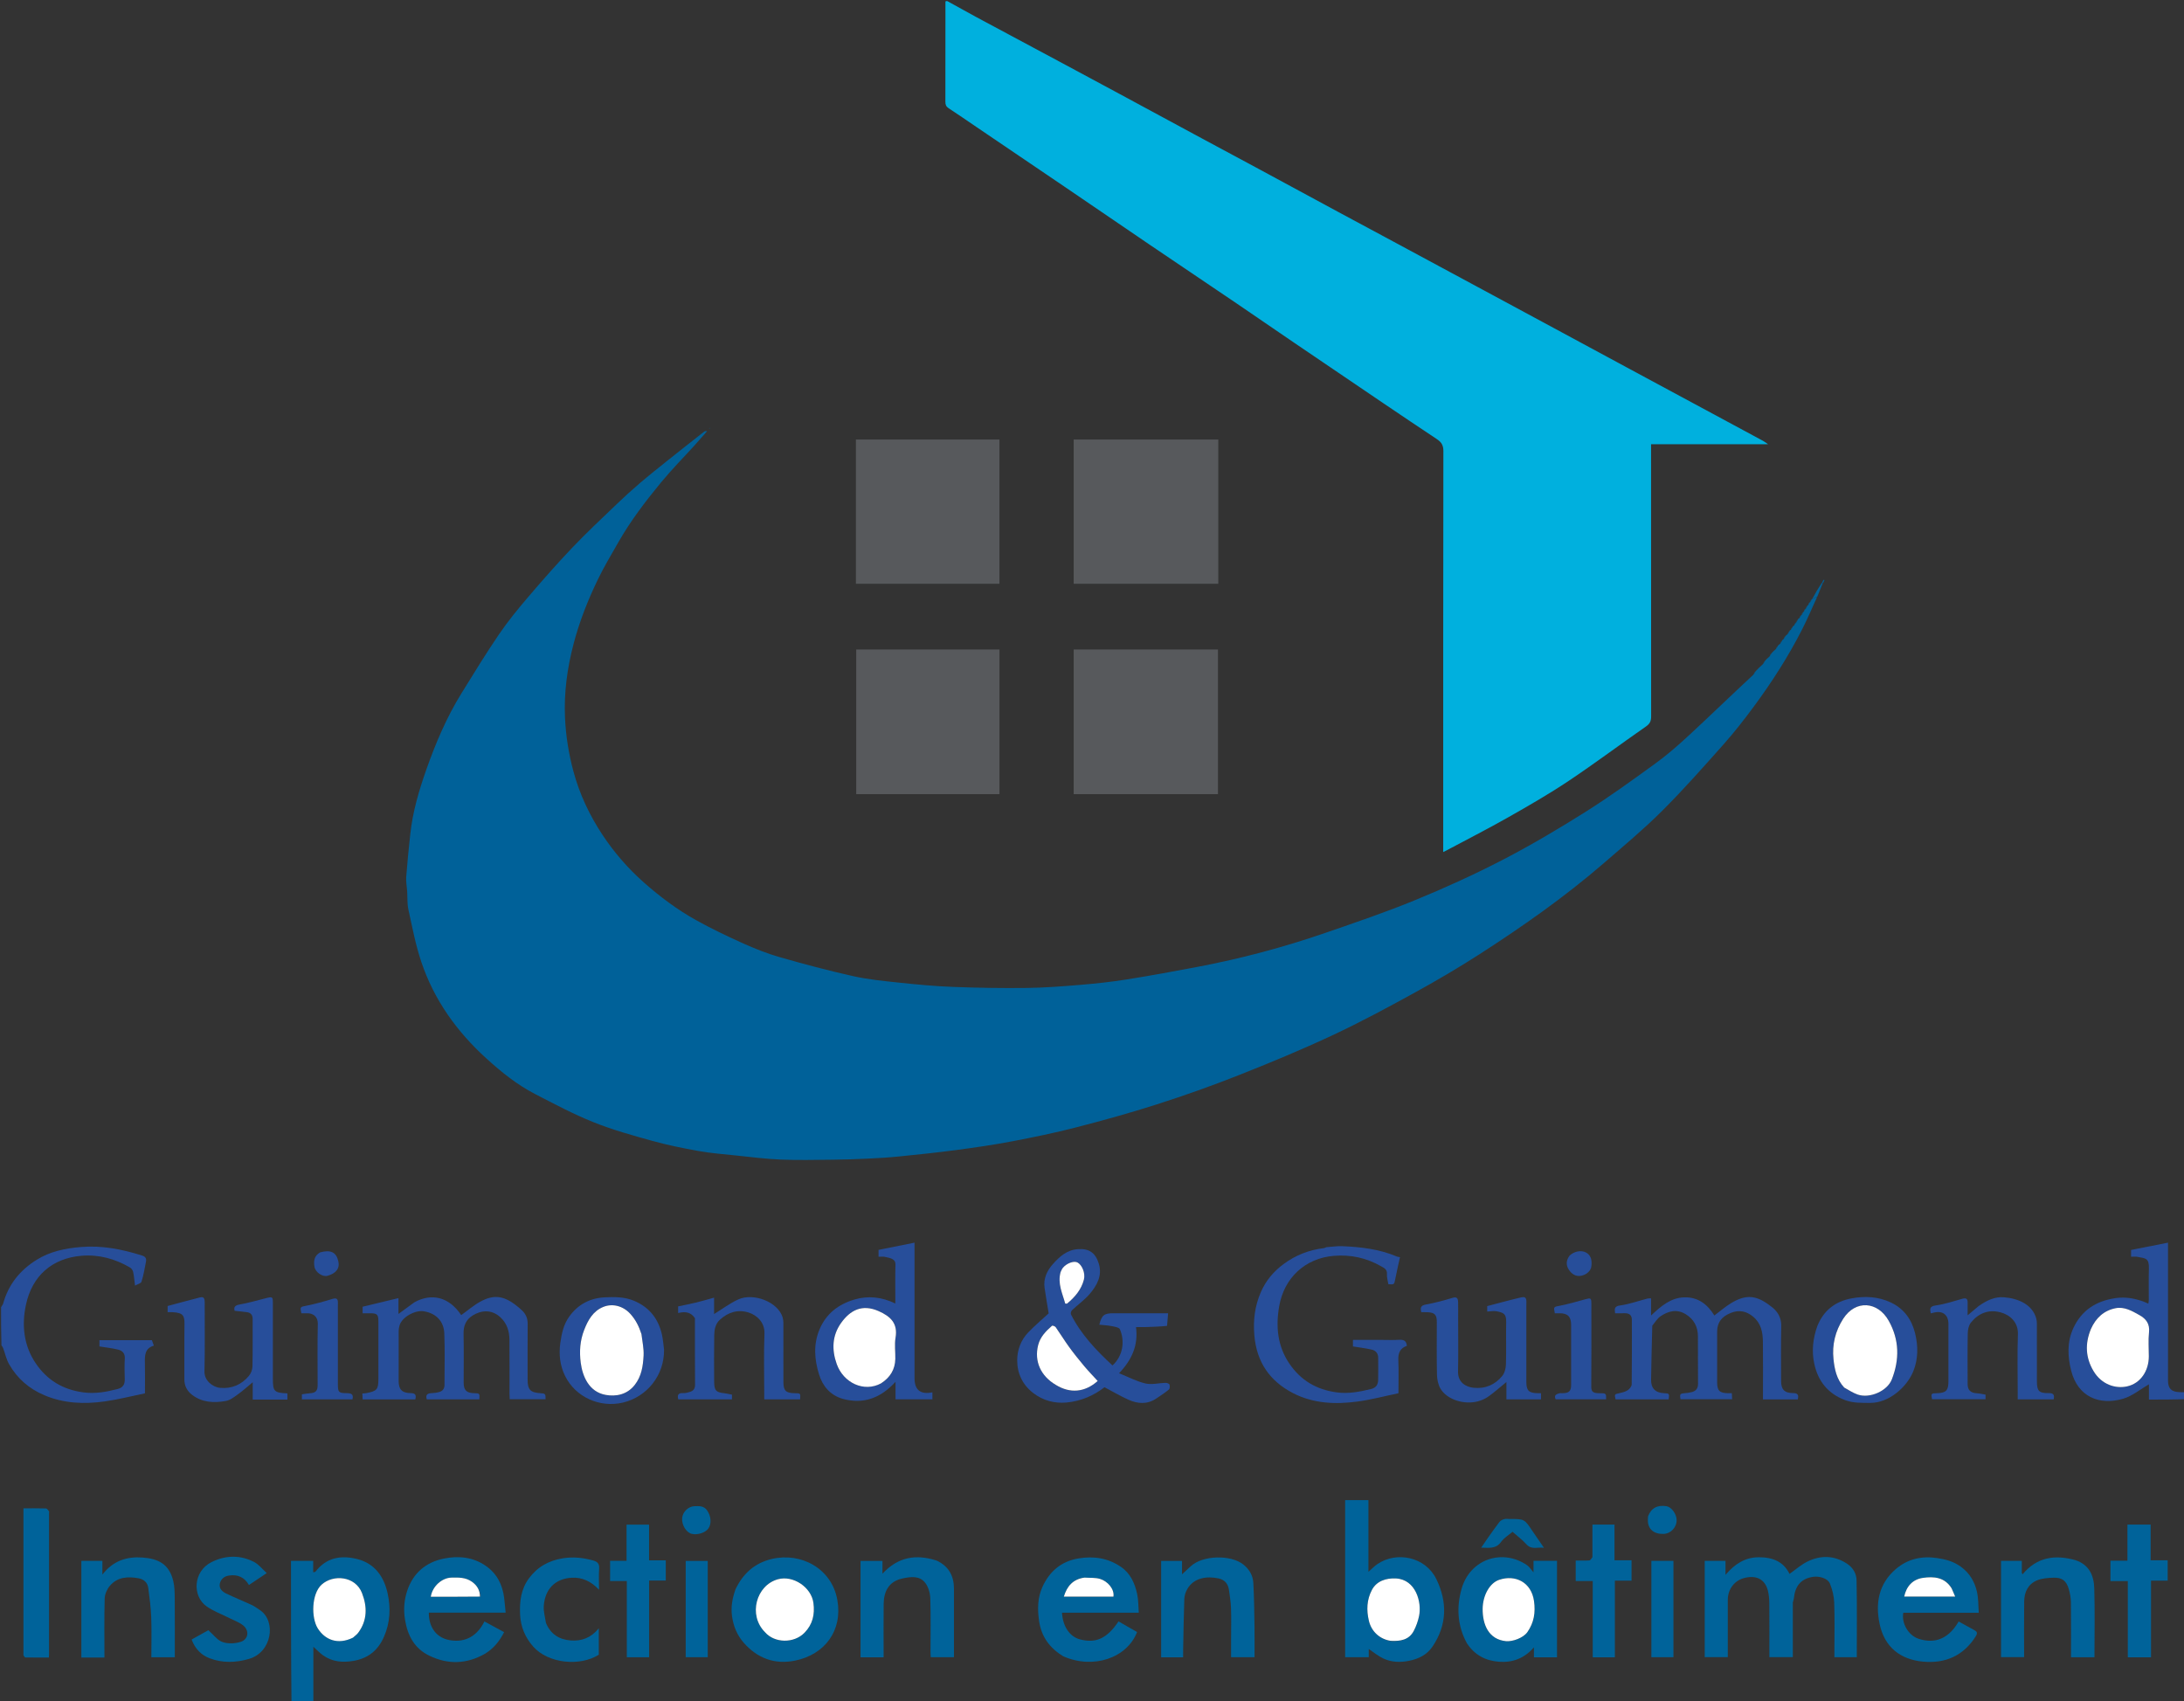 <?xml version="1.0" encoding="UTF-8" standalone="no"?>
<svg
   version="1.1"
   id="Layer_1"
   x="0px"
   y="0px"
   width="100%"
   viewBox="0 0 2049 1596"
   enable-background="new 0 0 2049 1596"
   xml:space="preserve"
   sodipodi:docname="logo-guimond-inspection.svg"
   inkscape:version="1.1.1 (c3084ef, 2021-09-22)"
   xmlns:inkscape="http://www.inkscape.org/namespaces/inkscape"
   xmlns:sodipodi="http://sodipodi.sourceforge.net/DTD/sodipodi-0.dtd"
   xmlns="http://www.w3.org/2000/svg"
   xmlns:svg="http://www.w3.org/2000/svg"><rect x="0" y="0" width="2049" height="1596" fill="#333333" stroke="none"/><defs
   id="defs985" /><sodipodi:namedview
   id="namedview983"
   pagecolor="#ffffff"
   bordercolor="#666666"
   borderopacity="1.0"
   inkscape:pageshadow="2"
   inkscape:pageopacity="0.0"
   inkscape:pagecheckerboard="0"
   showgrid="false"
   showborder="false"
   inkscape:zoom="0.35401003"
   inkscape:cx="977.37345"
   inkscape:cy="798"
   inkscape:window-width="1323"
   inkscape:window-height="969"
   inkscape:window-x="853"
   inkscape:window-y="136"
   inkscape:window-maximized="0"
   inkscape:current-layer="Layer_1" />














































































<g
   id="g1306"><path
     fill="#00b0de"
     opacity="1"
     stroke="none"
     d="m 888.667,1 c 9.257,4.986 18.115,10.092 27.115,14.934 28.009,15.07 56.078,30.028 84.112,45.053 16.962,9.09 33.911,18.204 50.847,27.341 25.695,13.863 51.366,27.773 77.064,41.631 16.937,9.133 33.92,18.181 50.855,27.319 25.696,13.866 51.357,27.795 77.052,41.662 17.079,9.217 34.199,18.358 51.288,27.557 26.283,14.147 52.555,28.314 78.831,42.473 20.673,11.14 41.349,22.274 62.017,33.424 26.271,14.173 52.531,28.369 78.804,42.539 20.812,11.225 41.638,22.427 62.457,33.639 21.683,11.678 43.369,23.352 65.04,35.053 1.237,0.668 2.35,1.567 4.662,3.129 -37.557,0 -73.741,0 -109.81,0 0,2.602 0,4.774 0,6.946 0,82.831 -0.024,165.662 0.072,248.493 0,4.188 -1.109,6.746 -4.78,9.297 -24.375,16.938 -48.143,34.77 -72.82,51.245 -18.394,12.281 -37.644,23.334 -56.902,34.247 -19.156,10.856 -38.798,20.854 -58.23,31.225 -0.535,0.286 -1.095,0.524 -2.339,1.115 0,-2.519 0,-4.439 0,-6.36 0,-123.33 -0.047,-246.66 0.157,-369.989 0.01,-5.41 -2.052,-8.313 -6.098,-11.001 -16.83,-11.183 -33.599,-22.458 -50.337,-33.778 -27.672,-18.714 -55.32,-37.465 -82.945,-56.248 -18.336,-12.468 -36.574,-25.08 -54.928,-37.52 -27.378,-18.557 -54.853,-36.971 -82.226,-55.536 -26.444,-17.934 -52.789,-36.012 -79.216,-53.97 -27.496,-18.685 -55.038,-37.302 -82.558,-55.951 -8.635,-5.851 -17.21,-11.794 -25.934,-17.509 -2.372,-1.553 -2.973,-3.347 -2.966,-6.028 C 887.03,64.268 887,33.103 887,1.469 887.444,1 887.889,1 888.667,1 Z"
     id="path826" /><path
     fill="#00639a"
     opacity="1"
     stroke="none"
     d="M 273.469,1597 C 273,1552.873 273,1508.746 273,1464.31 c 6.98,0 13.71,0 20.822,0 0,3.428 0,6.857 0,10.663 1.024,-0.246 1.86,-0.187 2.143,-0.554 10.193,-13.238 23.84,-15.627 39.013,-11.868 16.836,4.171 25.321,16.79 28.735,32.48 2.942,13.52 2.314,27.28 -3.46,40.458 -5.598,12.778 -14.796,20.258 -28.67,22.636 -10.292,1.764 -19.81,0.858 -28.445,-5.168 -3.073,-2.144 -5.669,-4.971 -9.139,-8.074 0,17.44 0,34.31 0,51.648 C 287.312,1597 280.625,1597 273.469,1597 m 57.934,-60.931 c 1.539,-1.395 3.349,-2.586 4.572,-4.217 8.771,-11.691 8.605,-24.63 3.637,-37.396 -6.221,-15.983 -27.001,-17.708 -37.864,-7.876 -9.487,8.586 -9.975,31.066 -3.537,41.181 6.699,10.525 18.594,15.598 33.192,8.307 z"
     id="path828" /><path
     fill="#274e9a"
     opacity="1"
     stroke="none"
     d="m 1,1226.469 c 0.667,-1.473 1.651,-2.391 1.954,-3.495 4.922,-17.921 15.699,-31.29 31.346,-41.049 12.799,-7.982 26.875,-10.839 41.714,-12.067 19.779,-1.637 38.556,2.099 57.21,7.98 3.709,1.169 4.257,3.116 3.689,6.068 -1.197,6.214 -2.278,12.489 -4.158,18.505 -0.495,1.585 -3.736,2.311 -6.07,3.631 -0.676,-5.195 -0.956,-9.109 -1.791,-12.901 -0.334,-1.517 -1.596,-3.272 -2.94,-4.056 -14.054,-8.198 -29.253,-12.367 -45.521,-11.003 -27.598,2.314 -46.273,18.875 -52.064,45.829 -4.101,19.087 -2.26,38.282 9.246,55.203 10.663,15.68 25.384,24.514 44.397,27.094 11.257,1.528 21.725,-0.366 32.363,-3.146 4.916,-1.285 6.804,-4.192 6.667,-9.102 -0.18,-6.495 -0.333,-13.016 0.051,-19.493 0.284,-4.788 -2.27,-7.333 -6.088,-8.301 -5.649,-1.431 -11.514,-2.013 -17.695,-3.022 0,-1.469 0,-3.529 0,-5.869 16.263,0 32.536,0 49.204,0 0.475,1.337 1.046,2.946 1.817,5.113 -8.422,2.473 -8.565,9.099 -8.39,16.138 0.231,9.31 0.057,18.63 0.057,28.601 -12.665,2.599 -25.093,5.813 -37.724,7.586 -19.186,2.693 -38.24,1.961 -56.511,-5.728 -14.372,-6.048 -25.596,-15.743 -33.258,-29.226 -2.594,-4.566 -3.701,-9.973 -5.526,-14.981 -0.322,-0.884 -0.835,-1.699 -1.621,-2.662 C 1,1250.312 1,1238.625 1,1226.469 Z"
     id="path830" /><path
     fill="#274e9a"
     opacity="1"
     stroke="none"
     d="M 2050,1312.562 C 2038.863,1313 2027.727,1313 2016.099,1313 c 0,-5.32 0,-10.366 0,-14.344 -8.001,4.605 -15.554,11.011 -24.237,13.547 -22.228,6.492 -42.571,-1.702 -48.778,-26.575 -3.309,-13.264 -3.81,-26.75 1.996,-39.445 7.724,-16.889 21.372,-25.733 39.791,-28.385 9.15,-1.317 17.453,0.195 25.822,3.143 1.497,0.527 2.933,1.232 4.867,2.054 0.151,-1.247 0.415,-2.429 0.419,-3.611 0.034,-9.664 -0.219,-19.335 0.084,-28.99 0.321,-10.217 -2.838,-9.785 -10.911,-11.345 -1.756,-0.339 -3.634,-0.05 -5.804,-0.05 0,-2.235 0,-4.297 0,-6.366 11.309,-2.236 22.717,-4.492 34.65,-6.851 0,2.278 0,4.078 0,5.878 0,41.155 0,82.311 0,123.466 8e-4,7.319 2.961,10.447 10.263,10.87 1.668,0.097 3.338,0.155 5.371,0.117 0.364,1.928 0.364,3.969 0.364,6.449 m -88.593,-65.47 c -5.507,13.569 -4.737,26.817 2.806,39.327 7.44,12.338 20.346,16.646 31.475,14.163 12.467,-2.782 20.308,-14.387 20.312,-28.198 0,-7.483 -0.636,-15.036 0.173,-22.43 0.868,-7.927 -2.613,-12.63 -8.909,-16.173 -6.996,-3.937 -14.223,-8.146 -22.492,-6.498 -10.851,2.161 -18.426,9.014 -23.365,19.81 z"
     id="path832" /><path
     fill="#006199"
     opacity="1"
     stroke="none"
     d="m 1646.958,629.885 c 2.106,-2.226 4.212,-4.452 6.984,-6.842 1.116,-1.162 1.566,-2.16 2.016,-3.158 1.113,-1.233 2.227,-2.465 3.996,-3.852 1.105,-1.152 1.554,-2.15 2.004,-3.148 1.113,-1.233 2.227,-2.465 3.996,-3.852 1.105,-1.152 1.555,-2.15 2.004,-3.148 0.463,-0.581 0.926,-1.161 2.02,-1.874 1.08,-1.13 1.53,-2.128 1.98,-3.126 0.013,-0.349 0.168,-0.616 1.058,-0.903 1.043,-1.101 1.492,-2.099 1.942,-3.097 0.463,-0.581 0.926,-1.161 2.02,-1.874 1.08,-1.13 1.53,-2.128 1.98,-3.126 0.013,-0.349 0.168,-0.616 1.058,-0.903 1.043,-1.101 1.492,-2.099 1.942,-3.097 0.013,-0.349 0.168,-0.616 1.056,-0.902 1.036,-1.093 1.481,-2.085 1.926,-3.076 0,0 0.042,0.081 0.363,0.023 0.766,-1.053 1.21,-2.049 1.655,-3.045 0.013,-0.349 0.168,-0.616 1.056,-0.902 1.036,-1.093 1.481,-2.085 1.925,-3.076 0,0 0.042,0.081 0.362,0.024 0.759,-1.046 1.198,-2.035 1.638,-3.024 0,0 0.042,0.081 0.362,0.024 0.759,-1.046 1.198,-2.035 1.638,-3.024 0,0 0.042,0.081 0.362,0.024 0.759,-1.046 1.198,-2.035 1.638,-3.024 0,0 0.042,0.081 0.362,0.024 0.759,-1.046 1.198,-2.035 1.638,-3.024 0,0 0.042,0.081 0.362,0.024 0.759,-1.046 1.198,-2.035 1.638,-3.024 0,0 0.042,0.081 0.317,0.042 1.709,-0.682 3.143,-1.325 4.577,-1.968 -4.73,10.273 -9.118,20.721 -14.258,30.784 -13.022,25.493 -28.449,49.54 -45.486,72.509 -8.85,11.931 -17.998,23.713 -27.865,34.804 -18.879,21.22 -37.704,42.561 -57.803,62.597 -17.348,17.293 -36.234,33.072 -54.79,49.116 -36.534,31.588 -75.99,59.281 -116.529,85.386 -20.025,12.895 -40.631,24.967 -61.513,36.431 -25.338,13.911 -50.838,27.656 -77.013,39.877 -28.856,13.473 -58.331,25.708 -87.961,37.409 -25.091,9.909 -50.583,18.923 -76.273,27.161 -25.078,8.041 -50.509,15.078 -76.018,21.651 -19.918,5.133 -40.117,9.283 -60.333,13.121 -17.266,3.278 -34.695,5.785 -52.122,8.097 -17.834,2.366 -35.74,4.217 -53.641,6.024 -9.655,0.975 -19.36,1.547 -29.056,2.008 -10.918,0.519 -21.849,0.891 -32.778,1 -16.352,0.164 -32.728,0.556 -49.053,-0.114 -14.07,-0.578 -28.093,-2.412 -42.119,-3.866 -11.543,-1.196 -23.158,-2.099 -34.564,-4.128 -14.669,-2.61 -29.338,-5.578 -43.685,-9.552 -18.669,-5.171 -37.459,-10.396 -55.392,-17.6 -18.738,-7.527 -36.688,-17.109 -54.674,-26.389 -16.764,-8.65 -31.349,-20.415 -45.328,-33.082 -27.978,-25.351 -49.38,-55.169 -61.374,-91.025 -5.317,-15.895 -8.458,-32.546 -12.057,-48.97 -1.22,-5.565 -0.784,-11.489 -1.157,-17.246 -0.287,-4.43 -1.218,-8.896 -0.886,-13.272 1.028,-13.556 2.39,-27.091 3.869,-40.607 2.269,-20.75 8.135,-40.651 15.045,-60.237 8.749,-24.798 19.006,-48.957 32.886,-71.384 11.516,-18.607 22.942,-37.298 35.25,-55.379 8.246,-12.114 17.587,-23.547 27.113,-34.708 13.576,-15.905 27.396,-31.637 41.811,-46.779 13.319,-13.991 27.478,-27.19 41.424,-40.573 7.138,-6.85 14.465,-13.525 21.991,-19.946 8.704,-7.427 17.673,-14.547 26.615,-21.691 11.097,-8.866 22.276,-17.63 33.45,-26.399 0.673,-0.528 1.612,-0.715 2.834,-0.479 -3.974,4.502 -7.897,9.051 -11.933,13.498 -10.312,11.364 -21.155,22.286 -30.904,34.111 -14.796,17.947 -28.964,36.434 -40.512,56.729 -6.576,11.556 -13.469,22.981 -19.227,34.943 -9.405,19.536 -17.365,39.692 -22.826,60.758 -5.792,22.345 -8.908,45.016 -7.931,68.107 0.726,17.139 3.392,33.997 7.834,50.633 5.749,21.533 15.126,41.432 27.313,59.841 10.963,16.56 23.918,31.548 38.97,44.838 15.127,13.356 31.136,25.348 48.667,35.123 14.286,7.966 29.101,15.064 44.028,21.775 11.181,5.027 22.683,9.629 34.448,13.004 22.844,6.552 45.842,12.695 69.032,17.861 14.278,3.181 28.99,4.614 43.578,6.153 16.659,1.758 33.377,3.323 50.107,3.958 23.071,0.876 46.184,1.269 69.268,0.981 16.957,-0.212 33.923,-1.534 50.836,-2.948 14.332,-1.198 28.671,-2.753 42.869,-5.014 22.299,-3.552 44.52,-7.63 66.706,-11.846 40.605,-7.716 80.48,-18.327 119.54,-31.802 28.255,-9.747 56.613,-19.37 84.244,-30.707 27.863,-11.432 55.396,-23.926 82.132,-37.773 26.602,-13.777 52.477,-29.108 77.845,-45.071 22.382,-14.084 43.854,-29.663 65.276,-45.203 10.85,-7.871 21.076,-16.712 30.928,-25.825 20.429,-18.897 40.42,-38.268 61.259,-57.611 1.118,-1.164 1.568,-2.162 2.018,-3.16 z"
     id="path834" /><path
     fill="#57595c"
     opacity="1"
     stroke="none"
     d="m 1143,464 c 0,28.12 0,55.739 0,83.679 -45.297,0 -90.327,0 -135.679,0 0,-44.976 0,-90.006 0,-135.358 44.975,0 90.006,0 135.679,0 0,17.019 0,34.099 0,51.679 z"
     id="path836" /><path
     fill="#57595c"
     opacity="1"
     stroke="none"
     d="m 1066,745 c -19.792,0 -39.084,0 -58.687,0 0,-45.313 0,-90.343 0,-135.687 45,0 90.03,0 135.374,0 0,45 0,90.03 0,135.687 -25.373,0 -50.78,0 -76.687,0 z"
     id="path838" /><path
     fill="#57595c"
     opacity="1"
     stroke="none"
     d="m 803,531.997 c 0,-40.111 0,-79.722 0,-119.665 44.942,0 89.639,0 134.668,0 0,44.943 0,89.974 0,135.336 -44.61,0 -89.307,0 -134.668,0 0,-4.992 0,-10.082 0,-15.671 z"
     id="path840" /><path
     fill="#57595c"
     opacity="1"
     stroke="none"
     d="m 830,745 c -9.132,0 -17.765,0 -26.697,0 0,-45.334 0,-90.364 0,-135.697 44.698,0 89.394,0 134.395,0 0,45.031 0,90.061 0,135.697 C 901.966,745 866.233,745 830,745 Z"
     id="path842" /><path
     fill="#274e9a"
     opacity="1"
     stroke="none"
     d="m 1094.926,1243.838 c -6.978,0.697 -13.899,0.951 -20.821,1.15 -2.479,0.072 -4.962,0.012 -8.322,0.012 2.231,16.702 -3.659,30.552 -15.895,43.275 8.921,3.585 16.597,7.733 24.794,9.608 5.896,1.349 12.483,-0.433 18.767,-0.585 1.292,-0.031 3.412,0.682 3.73,1.564 0.496,1.376 0.39,3.928 -0.531,4.69 -3.738,3.096 -7.837,5.768 -11.888,8.47 -8.451,5.637 -17.39,5.005 -26.092,1.088 -7.498,-3.374 -14.618,-7.587 -22.444,-11.713 -10.008,7.873 -22.297,13.142 -35.703,14.348 -11.191,1.006 -22.021,-1.853 -31.234,-8.972 -10.002,-7.728 -14.957,-18.341 -14.96,-30.587 -0.002,-9.676 3.414,-18.947 10.276,-26.142 5.981,-6.271 12.673,-11.864 19.242,-17.933 -1.175,-7.272 -2.608,-15.523 -3.82,-23.807 -1.283,-8.77 2.204,-16.189 7.783,-22.435 6.339,-7.097 13.219,-13.398 23.791,-14.03 10.333,-0.618 16.2,3.527 19.291,13.639 3.425,11.207 -1.74,20.494 -8.655,28.526 -4.83,5.61 -11.062,9.999 -16.484,15.128 -0.86,0.814 -1.463,3.012 -0.983,3.966 9.458,18.81 23.73,33.734 38.959,47.867 9.846,-8.882 11.773,-22.703 6.955,-33.934 -0.759,-1.769 -4.904,-2.409 -7.607,-2.941 -3.844,-0.757 -7.804,-0.931 -11.713,-1.36 2.282,-8.954 4.468,-10.731 13.195,-10.731 16.965,0 33.93,0 51.356,0 -0.329,4.022 -0.63,7.698 -0.987,11.838 m -103.907,55.706 c 12.893,7.828 26.742,6.769 38.817,-4.001 -4.221,-4.625 -8.604,-9.116 -12.624,-13.91 -4.915,-5.862 -9.717,-11.839 -14.217,-18.023 -4.387,-6.03 -8.258,-12.435 -12.552,-18.537 -0.619,-0.879 -2.991,-1.733 -3.449,-1.334 -5.713,4.984 -11.011,10.363 -12.986,18.051 -3.896,15.17 2.331,29.14 17.01,37.752 m 3.982,-105.703 c -2.93,10.415 1.804,19.588 4.376,29.07 0.83,0 1.496,0.211 1.79,-0.031 7.3,-6.005 13.302,-13.059 15.726,-22.37 1.597,-6.133 -1.766,-14.006 -6.138,-16.213 -3.281,-1.656 -9.953,0.745 -13.494,4.989 -0.918,1.1 -1.495,2.485 -2.26,4.555 z"
     id="path844" /><path
     fill="#00639a"
     opacity="1"
     stroke="none"
     d="m 1682.002,1503.361 c 0,17.287 0,34.107 0,51.283 -7.218,0 -14.283,0 -22,0 0,-1.461 0,-3.054 0,-4.647 0,-15.331 0.085,-30.662 -0.059,-45.992 -0.037,-3.913 -0.362,-7.928 -1.309,-11.707 -2.833,-11.31 -11.57,-14.835 -22.553,-11.829 -9.177,2.512 -15.071,10.709 -15.076,20.326 -0.011,17.824 0,35.647 0,53.838 -7.194,0 -14.26,0 -21.665,0 0,-29.899 0,-59.958 0,-90.326 6.319,0 12.717,0 19.503,0 0,3.765 0,7.53 0,13.095 8.876,-10.369 18.407,-16.419 31.124,-16.493 12.994,-0.076 23.34,4.049 28.925,15.605 5.798,-4.061 10.895,-8.68 16.833,-11.572 12.493,-6.087 25.059,-5.886 37.096,1.987 5.687,3.72 8.845,9.38 8.975,15.483 0.508,23.968 0.208,47.953 0.208,72.26 -6.94,0 -13.67,0 -20.998,0 0,-2.215 0,-4.483 0,-6.751 0,-14.831 0.373,-29.676 -0.182,-44.486 -0.225,-6.003 -1.72,-12.242 -4.018,-17.802 -2.111,-5.107 -10.046,-7.146 -15.537,-6.388 -12.048,1.666 -17.214,9.079 -18.316,20.389 -0.108,1.107 -0.619,2.175 -0.946,3.727 z"
     id="path846" /><path
     fill="#00639a"
     opacity="1"
     stroke="none"
     d="m 1262,1528 c 0,-40.467 0,-80.434 0,-120.7 7.335,0 14.398,0 21.849,0 0,22.125 0,44.213 0,67.253 3.221,-2.8 5.584,-5.29 8.352,-7.189 18.093,-12.404 45.208,-6.881 55.388,14.097 10.359,21.347 10.084,42.861 -3.57,63.156 -5.277,7.844 -13.09,11.659 -22.262,13.471 -8.302,1.64 -16.384,1.311 -23.941,-2.211 -4.878,-2.273 -9.131,-5.891 -13.678,-8.917 0,2.19 0,4.782 0,7.707 -7.333,0 -14.41,0 -22.138,0 0,-8.646 0,-17.407 0,-26.667 m 43.065,11.566 c 8.636,0.231 16.812,-1.018 21.288,-9.54 2.273,-4.328 3.975,-9.13 4.98,-13.918 2.757,-13.132 -3.145,-34.341 -21.61,-35.302 -9.373,-0.488 -18.191,2.441 -22.553,10.656 -4.936,9.298 -5.232,19.078 -2.908,28.99 2.406,10.258 10.373,17.364 20.803,19.114 z"
     id="path848" /><path
     fill="#274e9a"
     opacity="1"
     stroke="none"
     d="m 388.812,1221.7 c 16.137,-8.875 32.465,-5.098 43.902,12.053 5.935,-4.251 11.527,-9.136 17.886,-12.623 12.203,-6.691 21.431,-5.777 33.035,3.039 2.217,1.684 4.398,3.454 6.374,5.409 3.375,3.34 5.09,7.325 5.048,12.261 -0.147,17.492 -0.058,34.986 -0.058,52.48 6e-5,9.419 2.594,12.135 12.107,12.682 4.478,0.257 4.796,0.615 4.748,5.674 -11.059,0 -22.129,0 -33.65,0 -0.065,-1.493 -0.195,-3.091 -0.196,-4.69 -0.015,-16.994 0.1,-33.988 -0.056,-50.98 -0.076,-8.246 -2.279,-15.638 -8.822,-21.514 -7.871,-7.07 -17.451,-6.477 -25.591,-1.464 -6.445,3.97 -8.813,9.846 -8.642,17.434 0.343,15.153 0.101,30.32 0.102,45.48 1.5e-4,7.287 2.586,9.89 9.993,10.058 5.056,0.115 5.056,0.115 4.735,5.756 -16.411,0 -32.838,0 -49.35,0 -1.314,-4.285 0.622,-5.677 4.553,-5.806 2.418,-0.08 4.894,-0.403 7.209,-1.08 3.093,-0.904 4.878,-3.064 4.872,-6.517 -0.03,-16.16 0.472,-32.341 -0.18,-48.475 -0.45,-11.149 -7.511,-18.94 -19.539,-20.778 -7.634,-1.167 -20.421,5.372 -22.559,13.682 -0.4,1.555 -0.699,3.187 -0.704,4.785 -0.052,15.661 -0.031,31.322 -0.031,46.982 9e-5,7.861 3.112,11.309 11.197,11.348 4.565,0.023 5.49,1.844 4.442,5.912 -16.351,0 -32.635,0 -49.402,0 -0.087,-1.707 -0.174,-3.429 -0.281,-5.534 1.331,-0.111 2.44,-0.107 3.512,-0.308 10.314,-1.935 11.531,-3.401 11.531,-13.761 0,-17.826 0.005,-35.653 -0.003,-53.48 -0.003,-6.592 -1.132,-7.708 -7.727,-7.726 -2.289,-0.01 -4.579,-10e-4 -7.065,-10e-4 0,-2.397 0,-4.34 0,-6.12 11.11,-2.672 22.203,-5.341 33.638,-8.091 0,5.183 0,9.821 0,14.832 5.121,-3.711 9.911,-7.182 14.968,-10.922 z"
     id="path850" /><path
     fill="#274e9a"
     opacity="1"
     stroke="none"
     d="m 1550.145,1243.664 c -0.456,17.143 -0.86,33.889 -1.119,50.638 -0.126,8.131 3.986,12.285 12.17,12.698 4.987,0.251 4.987,0.252 4.354,5.809 -16.597,0 -33.218,0 -49.835,0 -1.123,-4.941 -1.093,-4.805 3.736,-5.878 2.668,-0.593 5.512,-1.288 7.719,-2.767 1.722,-1.154 3.643,-3.576 3.667,-5.459 0.261,-20.159 0.167,-40.322 0.159,-60.485 0,-4.304 -2.259,-6.282 -6.49,-6.228 -2.977,0.038 -5.954,0.01 -9.236,0.01 -0.56,-4.172 -0.853,-6.57 4.844,-7.343 8.595,-1.166 16.933,-4.213 25.394,-6.409 0.935,-0.243 1.958,-0.147 3.501,-0.243 0,5.015 0,9.881 0,16.107 9.501,-8.967 18.549,-16.629 31.021,-17.029 12.809,-0.412 21.808,6.312 28.365,17.015 5.348,-3.989 10.255,-8.293 15.752,-11.622 13.799,-8.358 23.352,-7.221 35.216,1.454 2.512,1.837 5.124,3.744 7.043,6.137 3.211,4.005 4.845,8.52 4.729,14.026 -0.364,17.155 -0.134,34.323 -0.133,51.486 0,7.844 3.117,11.284 11.23,11.317 4.621,0.019 5.42,1.915 4.406,5.923 -10.713,0 -21.334,0 -32.636,0 0,-1.617 0,-3.207 0,-4.796 0,-16.496 0.174,-32.995 -0.071,-49.488 -0.131,-8.803 -1.764,-17.215 -9.194,-23.352 -6.37,-5.263 -13.257,-6.596 -20.913,-3.506 -8.831,3.564 -12.82,9.121 -12.822,17.656 0,15.83 0,31.66 -9e-4,47.49 2e-4,7.797 2.293,10.071 10.27,10.178 0.997,0.013 1.995,0 3.514,0 0.084,1.842 0.165,3.589 0.261,5.674 -16.268,0 -32.348,0 -48.441,0 -0.863,-4.822 -0.434,-5.349 4.152,-5.7 2.091,-0.16 4.193,-0.466 6.231,-0.953 4.168,-0.996 6.129,-3.507 6.077,-8.038 -0.171,-14.828 0.017,-29.66 -0.095,-44.489 -0.068,-8.971 -3.853,-16.021 -11.655,-20.71 -8.235,-4.95 -16.109,-2.864 -23.335,1.974 -3.089,2.068 -5.179,5.628 -7.835,8.907 z"
     id="path852" /><path
     fill="#274e9a"
     opacity="1"
     stroke="none"
     d="m 1244.384,1170.031 c 5.219,-0.36 9.997,-1.145 14.736,-0.951 17.656,0.725 35.11,2.753 51.592,9.784 0.579,0.247 1.26,0.255 2.72,0.53 -1.483,6.824 -3.062,13.57 -4.39,20.365 -1.048,5.361 -0.911,5.388 -6.513,4.998 -0.485,-3.194 -1.547,-6.436 -1.317,-9.583 0.317,-4.345 -2.604,-5.583 -5.381,-7.188 -13.739,-7.937 -28.732,-11.134 -44.336,-9.857 -27.314,2.234 -46.761,20.95 -51.36,47.142 -3.336,18.996 -1.729,37.537 9.656,54.171 10.678,15.602 25.258,24.162 44.064,26.765 11.261,1.559 21.695,-0.548 32.366,-3.095 4.828,-1.152 6.636,-4.122 6.736,-8.498 0.159,-6.994 0.061,-13.994 0.037,-20.991 -0.014,-4.035 -2.395,-6.643 -5.95,-7.478 -5.682,-1.334 -11.522,-1.993 -17.717,-3.006 0,-1.434 0,-3.493 0,-6.139 8.72,0 17.495,0 26.27,0 5.665,0 11.344,0.256 16.988,-0.083 4.255,-0.256 6.938,0.802 7.287,5.691 -6.378,2.123 -8.257,6.793 -7.981,13.368 0.424,10.13 0.112,20.29 0.112,31.067 -12.784,2.653 -25.347,6.002 -38.13,7.745 -20.882,2.849 -41.729,2.017 -60.892,-7.915 -21.772,-11.284 -34.063,-29.125 -36.175,-54.148 -1.201,-14.224 0.436,-27.545 6.105,-40.551 4.676,-10.729 11.847,-19.276 21.201,-26.234 11.364,-8.454 24.021,-13.394 38.036,-15.041 0.618,-0.073 1.188,-0.553 2.239,-0.868 z"
     id="path854" /><path
     fill="#274e9a"
     opacity="1"
     stroke="none"
     d="m 790.785,1312.35 c -12.122,-3.522 -19.041,-12.183 -22.385,-23.006 -4.283,-13.864 -5.467,-28.107 0.478,-42.203 6.302,-14.941 17.864,-23.627 32.811,-28.031 12.967,-3.821 25.795,-2.333 38.31,3.769 0,-12.598 -0.201,-24.74 0.1,-36.87 0.118,-4.776 -4.408,-5.791 -10.194,-6.951 -1.731,-0.347 -3.591,-0.054 -5.646,-0.054 0,-2.272 0,-4.215 0,-6.447 10.868,-2.184 21.951,-4.41 33.741,-6.779 0,2.111 0,3.865 0,5.618 0,40.489 -2.4e-4,80.979 1.2e-4,121.469 1.2e-4,11.117 5.531,15.587 16.771,13.329 0,2.131 0,4.218 0,6.557 -11.492,0 -22.898,0 -34.589,0 0,-5.117 0,-10.064 0,-16.422 -13.873,15.143 -29.785,21.249 -49.398,16.021 m 36.131,-14.764 c 8.233,-5.345 12.842,-12.82 13.056,-22.723 0.144,-6.657 -0.889,-13.476 0.218,-19.947 2.316,-13.536 -4.828,-20.023 -15.832,-24.904 -15.559,-6.9 -26.742,-0.821 -35.211,11.03 -8.421,11.783 -8.972,25.047 -4.145,38.604 6.322,17.756 25.615,26.759 41.913,17.939 z"
     id="path856" /><path
     fill="#00639a"
     opacity="1"
     stroke="none"
     d="m 1376.235,1541.601 c -9.107,-16.626 -9.849,-34.186 -4.94,-51.289 7.961,-27.734 38.296,-37.812 61.447,-21.894 2.041,1.403 3.427,3.758 5.983,6.649 0,-4.29 0,-7.436 0,-10.82 7.696,0 14.76,0 22.05,0 0,30.228 0,60.273 0,90.515 -7.29,0 -14.358,0 -21.663,0 0,-2.851 0,-5.47 0,-9.336 -9.16,10.506 -20.192,14.466 -32.84,13.508 -12.512,-0.947 -22.804,-6.24 -30.037,-17.333 M 1391,1509.572 c -0.158,14.727 5.754,28.503 21.935,30.05 6.088,0.582 16.201,-2.985 20.076,-8.553 6.159,-8.848 7.693,-18.309 6.179,-29.059 -2.488,-17.67 -17.433,-25.026 -32.635,-19.959 -8.873,2.957 -15.339,14.4 -15.555,27.52 z"
     id="path858" /><path
     fill="#00639a"
     opacity="1"
     stroke="none"
     d="m 455.254,1551.303 c -17.413,9.973 -34.922,10.439 -52.541,1.912 -13.977,-6.764 -20.306,-18.953 -22.724,-33.682 -1.534,-9.349 -0.866,-18.629 2.145,-27.476 5.595,-16.439 17.432,-26.505 34.3,-29.913 13.808,-2.79 27.349,-1.472 39.354,6.857 10.426,7.233 15.671,17.604 17.194,30.001 0.54,4.391 0.892,8.805 1.393,13.843 -24.341,0 -48.202,0 -72.048,0 -0.192,11.712 5.47,23.125 19.132,25.724 12.129,2.307 24.941,-1.168 33.028,-17.442 6.075,3.298 12.142,6.591 18.453,10.016 -4.137,8.307 -9.61,15.11 -17.688,20.161 m -4.506,-53.647 c -0.456,-5.836 -3.127,-10.293 -7.917,-13.731 -5.889,-4.228 -12.531,-4.056 -19.233,-3.926 -9.042,0.175 -17.969,8.24 -19.442,17.962 15.296,0 30.528,0 46.592,-0.304 z"
     id="path860" /><path
     fill="#00639a"
     opacity="1"
     stroke="none"
     d="m 997.388,1553.761 c -12.641,-7.804 -20.378,-18.294 -22.517,-33 -1.619,-11.129 -1.498,-21.954 3.208,-32.198 6.709,-14.604 17.727,-23.978 34.064,-26.613 14.12,-2.277 27.204,-0.296 39.235,7.793 9.181,6.172 13.245,15.469 15.483,25.622 1.22,5.534 1.041,11.376 1.53,17.547 -24.503,0 -48.258,0 -72.033,0 0.727,13.024 7.273,22.561 16.938,25.066 14.957,3.876 25.321,-0.898 36.096,-16.884 5.791,3.317 11.614,6.652 17.404,9.969 -9.491,24.409 -41.126,35.246 -69.409,22.699 m 19.558,-73.757 c -10.425,1.497 -15.916,8.149 -18.864,17.821 15.723,0 31.144,0 46.538,0 1.054,-7.158 -5.516,-14.508 -12.634,-16.612 -4.441,-1.313 -9.402,-0.869 -15.041,-1.209 z"
     id="path862" /><path
     fill="#00639a"
     opacity="1"
     stroke="none"
     d="m 1812,1513 c -9.138,0 -17.775,0 -26.357,0 -1.782,9.713 4.678,21.265 14.42,24.409 11.483,3.706 26.197,3.341 37.529,-16.221 4.689,2.587 9.353,5.223 14.079,7.742 2.872,1.531 4.177,2.657 1.833,6.335 -11.652,18.286 -28.717,25.51 -49.468,23.55 -21.311,-2.013 -36.021,-13.669 -40.602,-35.346 -4.102,-19.41 -0.909,-37.643 15.129,-51.43 11.162,-9.595 24.314,-12.514 38.794,-10.379 7.946,1.171 15.34,3.132 22.093,7.987 8.485,6.1 13.295,14.319 15.39,24.081 1.296,6.035 1.098,12.391 1.621,19.271 -15.121,0 -29.541,0 -44.46,0 m 18.959,-23.264 c -6.439,-10.21 -16.67,-10.935 -26.843,-9.492 -9.642,1.367 -15.572,7.894 -17.63,17.561 15.78,0 31.504,0 47.841,0 -1.196,-2.69 -2.223,-5.001 -3.368,-8.069 z"
     id="path864" /><path
     fill="#00639a"
     opacity="1"
     stroke="none"
     d="m 689.975,1491.139 c 7.05,-14.969 18.058,-24.78 33.953,-28.588 27.348,-6.552 56.408,8.639 61.671,38.519 5.04,28.609 -11.701,51.165 -39.802,56.827 -19.006,3.829 -35.216,-2.202 -47.966,-16.7 -6.187,-7.035 -9.714,-15.342 -11.046,-24.92 -1.218,-8.754 0.268,-16.732 3.19,-25.138 m 28.03,40.368 c 8.575,9.991 26.866,10.479 36.878,0.107 7.55,-7.822 9.663,-16.972 8.274,-27.754 -1.902,-14.764 -18.978,-26.288 -33.344,-22.306 -20.346,5.64 -28.175,33.62 -11.808,49.952 z"
     id="path866" /><path
     fill="#00639a"
     opacity="1"
     stroke="none"
     d="m 878.739,1464.017 c 11.437,5.377 16.257,14.47 16.26,26.446 0.005,21.296 10e-4,42.592 10e-4,64.212 -7.28,0 -14.339,0 -21.791,0 -0.068,-1.539 -0.199,-3.143 -0.2,-4.746 -0.015,-16.818 0.329,-33.648 -0.22,-50.448 -0.16,-4.905 -1.738,-10.564 -4.624,-14.405 -5.367,-7.142 -13.772,-5.895 -21.35,-4.307 -13.237,2.774 -17.644,12.51 -17.774,23.985 -0.169,14.985 -0.041,29.973 -0.041,44.959 0,1.619 0,3.239 0,5.069 -7.38,0 -14.321,0 -21.632,0 0,-29.966 0,-60.011 0,-90.419 6.497,0 13.224,0 20.548,0 0,3.337 0,6.866 0,11.972 14.867,-16.04 31.729,-18.451 50.823,-12.318 z"
     id="path868" /><path
     fill="#00639a"
     opacity="1"
     stroke="none"
     d="m 1947.152,1463.627 c 13.066,4.343 17.317,14.658 17.664,26.421 0.632,21.449 0.18,42.931 0.18,64.674 -7.379,0 -14.442,0 -21.995,0 0,-17.222 0.126,-34.337 -0.091,-51.447 -0.053,-4.172 -0.818,-8.449 -1.98,-12.469 -2.316,-8.015 -6.417,-11.055 -14.695,-10.706 -4.984,0.21 -10.274,0.54 -14.813,2.353 -8.579,3.427 -12.244,10.903 -12.357,19.821 -0.22,17.324 -0.064,34.654 -0.064,52.353 -7.184,0 -14.25,0 -21.661,0 0,-29.888 0,-59.95 0,-90.32 6.315,0 12.712,0 19.5,0 0,3.763 0,7.527 0,11.291 0.236,0.434 0.473,0.867 0.709,1.301 13.537,-16.27 30.5,-18.645 49.604,-13.273 z"
     id="path870" /><path
     fill="#00639a"
     opacity="1"
     stroke="none"
     d="m 1155,1536.999 c 0,-9.83 0.233,-19.169 -0.086,-28.489 -0.195,-5.686 -1.135,-11.357 -1.933,-17.007 -0.808,-5.715 -4.044,-9.534 -9.757,-10.751 -10.724,-2.284 -23.139,-0.837 -29.336,10.032 -1.546,2.711 -2.657,6.043 -2.77,9.134 -0.586,16.079 -0.789,32.173 -1.112,48.261 -0.043,2.123 -0.01,4.247 -0.01,6.592 -7.026,0 -13.637,0 -20.626,0 0,-29.955 0,-60.013 0,-90.421 6.188,0 12.585,0 19.592,0 0,3.71 0,7.57 0,12.549 3.297,-3.044 5.708,-5.255 8.104,-7.483 11.309,-10.519 37.643,-11.101 49.448,-1.675 5.759,4.599 8.967,10.397 9.353,17.328 0.765,13.732 0.877,27.504 1.099,41.262 0.15,9.318 0.029,18.641 0.029,28.315 -7.221,0 -14.285,0 -22,0 0,-5.623 0,-11.385 0,-17.647 z"
     id="path872" /><path
     fill="#00639a"
     opacity="1"
     stroke="none"
     d="m 82.094,1555 c -2.135,0 -3.784,0 -5.763,0 0,-30.27 0,-60.324 0,-90.689 6.313,0 12.71,0 19.725,0 0,3.819 0,7.666 0,12.848 10.167,-13.152 23.141,-17.023 37.482,-16.006 14.79,1.049 25.216,5.971 29.048,22.169 1.235,5.22 1.307,10.79 1.353,16.204 0.155,18.297 0.059,36.596 0.059,55.183 -7.35,0 -14.411,0 -21.998,0 0,-12.497 0.355,-24.948 -0.117,-37.368 -0.352,-9.274 -1.569,-18.534 -2.797,-27.747 -0.664,-4.982 -4.204,-8.051 -9.006,-8.938 -10.07,-1.86 -19.933,-1.33 -27.055,7.127 -2.633,3.126 -4.692,7.783 -4.804,11.803 -0.505,18.225 -0.221,36.472 -0.221,55.414 -5.912,0 -10.666,0 -15.906,0 z"
     id="path874" /><path
     fill="#274e9a"
     opacity="1"
     stroke="none"
     d="m 1432,1224.167 c 0,24.458 -10e-5,48.438 10e-5,72.418 0,7.936 2.39,10.28 10.628,10.414 0.963,0.016 1.927,0 3.129,0 0,2.101 0,3.832 0,5.782 -10.789,0 -21.4,0 -32.474,0 0,-4.974 0,-10.033 0,-16.262 -6.087,4.969 -11.157,9.492 -16.645,13.434 -2.909,2.09 -6.403,3.679 -9.87,4.619 -13.288,3.605 -29.512,-1.675 -35.415,-11.991 -2.141,-3.741 -3.11,-8.602 -3.206,-12.983 -0.363,-16.478 -0.145,-32.969 -0.146,-49.456 -10e-5,-6.776 -1.954,-8.813 -8.854,-9.131 -1.815,-0.084 -3.637,-0.013 -5.713,-0.013 -1.015,-3.991 -0.745,-6.273 4.206,-7.177 8.428,-1.539 16.78,-3.715 24.974,-6.241 4.572,-1.409 5.284,0.735 5.357,4.141 0.114,5.327 0.031,10.657 0.031,15.986 10e-5,16.32 0.257,32.645 -0.093,48.957 -0.221,10.308 7.406,14.473 14.548,15.241 10.856,1.167 20.143,-2.769 26.971,-11.125 2.242,-2.744 3.309,-7.132 3.418,-10.813 0.396,-13.31 -0.031,-26.643 0.227,-39.961 0.15,-7.75 -2.8,-8.651 -9.291,-9.901 -2.627,-0.506 -5.479,0.16 -8.504,0.305 0,-1.337 0,-3.099 0,-5.117 10.569,-2.741 21.161,-5.678 31.854,-8.184 5.88,-1.377 4.805,3.209 4.869,7.053 z"
     id="path876" /><path
     fill="#274e9a"
     opacity="1"
     stroke="none"
     d="m 254.997,1313 c -6.136,0 -11.774,0 -17.898,0 0,-5.319 0,-10.361 0,-16.28 -4.971,4.113 -9.038,7.858 -13.5,11.051 -3.614,2.586 -7.48,5.731 -11.624,6.489 -11.149,2.037 -22.358,1.547 -31.86,-5.797 -4.522,-3.495 -7.192,-8.322 -7.153,-14.442 0.11,-17.324 -0.129,-34.651 0.114,-51.973 0.109,-7.772 -1.335,-10.546 -11.12,-11.038 -1.469,-0.074 -2.945,-0.01 -4.684,-0.01 0,-2.062 0,-3.806 0,-5.795 10.134,-2.703 20.262,-5.498 30.447,-8.073 3.815,-0.965 4.332,1.498 4.321,4.641 -0.074,21.656 0.307,43.32 -0.214,64.963 -0.2,8.327 7.571,14.598 14.723,15.251 10.955,1.001 20.021,-2.991 26.989,-11.236 1.938,-2.293 3.244,-5.856 3.312,-8.871 0.333,-14.818 0.115,-29.648 0.176,-44.474 0.015,-3.754 -1.686,-5.891 -5.336,-6.394 -3.649,-0.503 -7.321,-0.848 -11.563,-1.329 -0.83,-2.908 -0.269,-5.023 4.609,-5.873 8.284,-1.443 16.401,-3.853 24.578,-5.899 6.534,-1.635 6.685,-1.545 6.685,5.25 0.003,23.322 0.001,46.643 0.001,69.965 0,12.307 1.083,13.448 13.658,14.041 0,1.723 0,3.469 0,5.833 -4.612,0 -9.387,0 -14.661,0 z"
     id="path878" /><path
     fill="#274e9a"
     opacity="1"
     stroke="none"
     d="m 1856.375,1225.248 c 7.375,-5.136 14.849,-8.962 23.819,-8.232 13.862,1.128 26.72,7.129 30.184,19.892 0.421,1.553 0.592,3.219 0.596,4.834 0.041,17.991 0.026,35.983 0.026,53.974 0,9.252 1.861,11.335 11.158,11.198 4.555,-0.067 5.462,1.834 4.55,5.885 -11.06,0 -22.015,0 -33.708,0 0,-1.7 0,-3.449 0,-5.197 0,-18.658 -0.479,-37.332 0.176,-55.967 0.406,-11.54 -7.844,-18.349 -16.622,-20.569 -11.127,-2.815 -20.357,0.993 -27.372,9.569 -2.054,2.51 -2.98,6.585 -3.045,9.97 -0.307,15.986 -0.172,31.982 -0.118,47.974 0.019,5.545 2.872,8.153 8.479,8.47 2.731,0.155 5.432,0.82 8.305,1.279 0,1.42 0,2.712 0,4.339 -16.672,0 -33.408,0 -50.164,0 -1.072,-5.311 -0.894,-5.545 4.397,-5.667 8.72,-0.2 10.963,-2.473 10.963,-11.107 0,-17.991 10e-5,-35.983 0,-53.974 0,-8.572 -5.642,-12.744 -14.06,-10.409 -0.762,0.211 -1.547,0.343 -2.51,0.552 -0.879,-4.156 -1.123,-6.594 4.598,-7.376 8.442,-1.154 16.675,-3.938 24.94,-6.237 3.39,-0.943 5.141,-0.349 5.05,3.49 -0.085,3.594 -0.018,7.192 -0.018,12.014 3.949,-3.339 7.006,-5.924 10.376,-8.705 z"
     id="path880" /><path
     fill="#274e9a"
     opacity="1"
     stroke="none"
     d="m 651.987,1236.659 c -3.567,-5.312 -8.353,-6.692 -15.773,-4.87 0,-2.017 0,-3.985 0,-6.226 5.493,-1.163 11.189,-2.238 16.815,-3.598 5.471,-1.322 10.872,-2.937 16.925,-4.593 0,5.905 0,10.968 0,15.367 7.577,-4.648 14.747,-10.06 22.722,-13.715 13.96,-6.398 36.998,2.08 41.542,16.727 0.52,1.676 0.744,3.508 0.749,5.269 0.052,18.499 0.031,36.997 0.033,55.496 7.9e-4,8.148 2.286,10.403 10.607,10.484 5.517,0.053 5.53,0.069 5.014,5.786 -10.938,0 -21.899,0 -33.621,0 0,-1.661 0,-3.407 0,-5.153 0,-18.832 -0.523,-37.684 0.206,-56.488 0.405,-10.462 -7.01,-17.275 -14.669,-19.752 -10.067,-3.257 -19.263,-0.481 -27.1,6.658 -4.376,3.986 -5.261,9.386 -5.353,14.755 -0.246,14.495 -0.133,28.997 -0.065,43.495 0.038,8.182 1.792,9.95 9.738,10.738 2.248,0.223 4.456,0.859 6.967,1.362 0,1.289 0,2.699 0,4.356 -16.794,0 -33.552,0 -50.377,0 -1.059,-4.063 -0.061,-6.086 4.485,-5.847 2.204,0.116 4.54,-0.484 6.671,-1.194 3.041,-1.012 4.618,-2.949 4.585,-6.623 -0.185,-20.663 -0.091,-41.33 -0.102,-62.434 z"
     id="path882" /><path
     fill="#00639a"
     opacity="1"
     stroke="none"
     d="m 244.206,1510.705 c 14.999,10.483 11,39.219 -10.533,45.533 -12.595,3.693 -24.875,3.985 -36.919,-0.529 -7.755,-2.907 -13.645,-8.712 -16.976,-17.616 5.597,-3.118 11.31,-6.301 15.697,-8.745 4.913,4.302 8.507,9.454 13.305,11.104 5.127,1.763 11.805,1.508 17.056,-0.189 7.352,-2.375 8.299,-10.707 2.178,-15.515 -3.722,-2.925 -8.45,-4.578 -12.749,-6.757 -7.211,-3.655 -15.026,-6.452 -21.542,-11.08 -13.429,-9.54 -12.648,-32.734 4.687,-41.428 12.888,-6.464 26.857,-6.977 40.028,-0.114 4.286,2.233 7.508,6.509 11.817,10.39 -6.237,4.183 -11.441,7.673 -16.693,11.195 -4.266,-7.479 -10.769,-10.124 -18.843,-8.879 -4.507,0.695 -7.869,3.583 -8.554,8.101 -0.649,4.275 2.579,7.104 6.011,8.758 7.862,3.789 15.988,7.026 23.91,10.698 2.771,1.284 5.255,3.188 8.12,5.073 z"
     id="path884" /><path
     fill="#274e9a"
     opacity="1"
     stroke="none"
     d="m 1704.994,1244.013 c 6.013,-14.875 17.004,-23.176 32.141,-25.965 12.621,-2.325 24.992,-1.747 36.926,3.897 12.521,5.922 19.586,16.256 22.682,28.998 2.855,11.751 2.982,23.808 -1.705,35.489 -5.796,14.445 -22.543,29.729 -40.37,29.668 -8.102,-0.028 -16.095,0.26 -23.849,-2.688 -15.99,-6.08 -25.283,-17.851 -28.742,-34.257 -2.481,-11.767 -1.238,-23.418 2.917,-35.142 m 25.518,57.996 c 4.122,2.131 8.058,4.813 12.404,6.287 11.339,3.848 27.682,-3.305 31.959,-14.209 7.317,-18.652 7.098,-37.16 -2.877,-54.976 -10.28,-18.36 -31.16,-19.959 -42.738,-1.909 -7.431,11.586 -10.508,24.338 -9.09,37.83 0.995,9.465 2.891,19.006 10.343,26.976 z"
     id="path886" /><path
     fill="#274e9a"
     opacity="1"
     stroke="none"
     d="m 623,1266.087 c 0.344,24.34 -16.199,44.416 -38.522,49.71 -21.584,5.119 -44.468,-4.941 -54.34,-25.008 -4.703,-9.559 -5.986,-19.974 -4.441,-30.975 1.253,-8.921 3.068,-17.299 8.306,-24.628 8.115,-11.353 19.381,-17.397 33.223,-18.101 9.33,-0.474 18.665,-0.54 27.655,3.243 14.184,5.97 22.593,16.565 26.044,31.267 1.076,4.584 1.404,9.343 2.074,14.491 m -21.405,-14.991 c -2.182,-6.89 -5.32,-13.138 -10.307,-18.588 -6.839,-7.474 -16.727,-9.931 -25.308,-6.438 -9.685,3.942 -14.37,12.499 -17.914,21.584 -3.857,9.887 -4.618,20.101 -3.227,30.77 1.632,12.511 7.579,27.336 23.385,30.172 9.58,1.718 19.972,-0.13 27.188,-9.251 6.494,-8.209 7.845,-17.813 8.386,-27.487 0.37,-6.611 -1.167,-13.328 -2.203,-20.761 z"
     id="path888" /><path
     fill="#00639a"
     opacity="1"
     stroke="none"
     d="m 512.203,1522.499 c 4.385,10.651 12.447,15.591 23.162,16.459 10.36,0.839 19.208,-2.532 26.416,-11.39 0,8.906 0,16.814 0,24.765 -17.837,11.307 -47.66,8.206 -61.62,-7.714 -7.519,-8.574 -11.705,-18.507 -12.224,-30.063 -0.541,-12.047 0.799,-23.569 8.105,-33.586 7.932,-10.875 18.669,-16.973 32.071,-19.1 9.808,-1.557 19.147,-0.521 28.527,2.114 3.958,1.112 5.821,3.073 5.479,7.583 -0.473,6.239 -0.119,12.54 -0.119,19.845 -7.354,-7.948 -15.866,-11.848 -25.655,-11.293 -15.615,0.886 -25.114,10.762 -26.184,26.567 -0.344,5.083 1.2,10.293 2.043,15.812 z"
     id="path890" /><path
     fill="#00639a"
     opacity="1"
     stroke="none"
     d="m 22.007,1552.774 c -0.005,-46.066 -0.005,-91.652 -0.005,-137.767 7.267,0 14.205,-0.106 21.133,0.121 0.978,0.032 2.011,1.607 2.799,2.636 0.323,0.422 0.066,1.292 0.066,1.958 2.97e-4,44.121 4.42e-4,88.242 -0.005,132.364 -9.9e-5,0.802 -0.067,1.604 -0.124,2.904 -7.486,0 -14.756,0.042 -22.024,-0.075 -0.62,-0.01 -1.224,-1.081 -1.84,-2.14 z"
     id="path892" /><path
     fill="#00639a"
     opacity="1"
     stroke="none"
     d="m 1980,1473.012 c 0,-3.131 0,-5.774 0,-8.881 5.327,0 10.402,0 15.931,0 0,-11.525 0,-22.593 0,-33.891 7.407,0 14.352,0 21.768,0 0,10.918 0,21.986 0,33.52 5.517,0 10.589,0 15.977,0 0,6.523 0,12.587 0,19.126 -5.021,0 -10.095,0 -15.62,0 0,24.192 0,47.92 0,71.879 -7.402,0 -14.347,0 -21.76,0 0,-23.6 0,-47.328 0,-71.524 -5.515,0 -10.584,0 -16.296,0 0,-3.542 0,-6.641 0,-10.229 z"
     id="path894" /><path
     fill="#00639a"
     opacity="1"
     stroke="none"
     d="m 1493.999,1460.812 c 7e-4,-10.44 7e-4,-20.395 7e-4,-30.578 7.016,0 13.628,0 20.712,0 0,10.936 0,22.004 0,33.539 5.52,0 10.589,0 15.971,0 0,6.524 0,12.588 0,19.127 -5.04,0 -10.115,0 -15.64,0 0,24.193 0,47.921 0,71.873 -7.07,0 -13.682,0 -20.762,0 0,-23.623 0,-47.351 0,-71.548 -5.517,0 -10.585,0 -15.966,0 0,-6.524 0,-12.588 0,-19.225 4.248,0 8.534,0.17 12.787,-0.123 1.02,-0.07 1.933,-1.678 2.897,-3.063 z"
     id="path896" /><path
     fill="#00639a"
     opacity="1"
     stroke="none"
     d="m 609,1519 c 0,12.136 0,23.773 0,35.704 -7.009,0 -13.737,0 -20.932,0 0,-23.772 0,-47.499 0,-71.516 -5.399,0 -10.346,0 -15.68,0 0,-6.337 0,-12.403 0,-18.946 4.826,0 9.898,0 15.431,0 0,-11.521 0,-22.589 0,-33.946 7.19,0 13.919,0 21.119,0 0,11.106 0,22.174 0,33.524 5.406,0 10.353,0 15.681,0 0,6.338 0,12.405 0,18.947 -4.844,0 -9.914,0 -15.618,0 0,12.217 0,23.975 0,36.232 z"
     id="path898" /><path
     fill="#274e9a"
     opacity="1"
     stroke="none"
     d="m 1493,1230.034 c 0,23.465 0.123,46.436 -0.092,69.404 -0.05,5.362 0.286,7.617 7.795,7.58 6.107,-0.029 6.238,0.159 6.136,5.701 -15.736,0 -31.481,0 -47.287,0 -1.938,-3.617 0.462,-4.816 3.278,-5.592 1.088,-0.3 2.314,-0.1 3.477,-0.128 5.776,-0.137 7.688,-2.023 7.69,-7.644 0.01,-18.809 0.01,-37.617 9e-4,-56.426 0,-7.744 -3.162,-10.899 -10.912,-10.929 -1.481,-0.01 -2.961,-9e-4 -4.39,-9e-4 -1.293,-6.244 -1.12,-5.908 5.008,-7.115 7.926,-1.562 15.723,-3.826 23.519,-5.987 5.227,-1.449 5.726,-1.222 5.773,4.151 0.019,2.164 0,4.328 0,6.986 z"
     id="path900" /><path
     fill="#274e9a"
     opacity="1"
     stroke="none"
     d="m 317,1232.015 c 0,22.468 -7.9e-4,44.438 4.3e-4,66.408 4.5e-4,7.754 0.652,8.474 8.362,8.554 3.78,0.04 6.657,0.718 5.317,5.787 -15.707,0 -31.452,0 -47.436,0 0,-1.522 0,-2.925 0,-4.719 2.626,-0.355 5.163,-0.851 7.721,-1.013 5.054,-0.32 7.028,-2.26 7.031,-7.332 0.011,-19.307 -0.294,-38.621 0.172,-57.917 0.155,-6.432 -4.43,-9.919 -10.065,-9.79 -1.815,0.042 -3.632,0.01 -5.393,0.01 -1.327,-6.214 -1.117,-5.898 4.976,-7.119 8.076,-1.619 16.059,-3.83 23.938,-6.253 4.147,-1.275 5.551,-0.21 5.399,3.903 -0.111,2.992 -0.022,5.991 -0.022,9.485 z"
     id="path902" /><path
     fill="#00639a"
     opacity="1"
     stroke="none"
     d="m 1570,1525 c 0,10.128 0,19.756 0,29.691 -6.975,0 -13.697,0 -20.712,0 0,-30.018 0,-60.045 0,-90.382 6.686,0 13.409,0 20.712,0 0,20.055 0,40.123 0,60.691 z"
     id="path904" /><path
     fill="#00639a"
     opacity="1"
     stroke="none"
     d="m 664,1474.03 c 0,27.1 0,53.705 0,80.64 -6.932,0 -13.655,0 -20.692,0 0,-29.958 0,-59.986 0,-90.342 6.627,0 13.351,0 20.692,0 0,3.008 0,6.108 0,9.703 z"
     id="path906" /><path
     fill="#00639a"
     opacity="1"
     stroke="none"
     d="m 1396.259,1442.248 c 3.677,-5.057 6.966,-9.947 10.584,-14.58 1,-1.28 2.886,-2.117 4.528,-2.575 1.544,-0.431 3.302,-0.092 4.966,-0.092 13.888,0 13.864,0.016 21.42,11.343 3.315,4.97 6.751,9.859 10.755,15.693 -6.006,-0.844 -11.57,2.143 -16.428,-3.264 -3.83,-4.263 -8.531,-7.743 -13.056,-11.759 -3.538,3.047 -7.989,5.689 -10.769,9.538 -4.864,6.735 -11.352,5.465 -18.615,5.335 2.296,-3.389 4.324,-6.382 6.615,-9.639 z"
     id="path908" /><path
     fill="#00639a"
     opacity="1"
     stroke="none"
     d="m 1546.151,1422.64 c 2.859,-7.83 8.8,-11.016 17.325,-9.627 4.636,0.756 9.355,7.112 9.515,12.819 0.194,6.935 -5.447,12.979 -12.291,13.168 -9.066,0.251 -14.519,-4.374 -14.696,-12.48 -0.025,-1.159 0.017,-2.32 0.146,-3.879 z"
     id="path910" /><path
     fill="#00639a"
     opacity="1"
     stroke="none"
     d="m 663.285,1416.777 c 3.929,5.535 4.382,12.684 1.347,17.088 -2.755,3.998 -10.18,6.396 -15.686,5.067 -5.196,-1.254 -9.598,-8.588 -8.943,-14.898 0.619,-5.967 5.933,-10.937 11.76,-11.04 4.143,-0.073 8.373,-0.473 11.521,3.782 z"
     id="path912" /><path
     fill="#274e9a"
     opacity="1"
     stroke="none"
     d="m 1472.68,1177.813 c 4.273,-3.997 10.85,-5.146 15.169,-2.867 4.361,2.301 6.002,6.522 5.143,13.233 -0.518,4.049 -4.659,7.891 -9.979,8.724 -4.957,0.776 -8.652,-1.936 -11.144,-5.735 -2.781,-4.238 -2.677,-8.845 0.811,-13.356 z"
     id="path914" /><path
     fill="#274e9a"
     opacity="1"
     stroke="none"
     d="m 300.345,1174.886 c 9.782,-2.61 14.996,-0.325 17.02,8.089 1.655,6.877 -1.999,11.635 -10.157,13.897 -4.62,1.281 -11.33,-3.399 -12.164,-8.354 -0.905,-5.374 -0.428,-10.354 5.302,-13.632 z"
     id="path916" /><path
     fill="#006199"
     opacity="1"
     stroke="none"
     d="m 1704.996,559.652 c -1.596,0.972 -3.03,1.614 -4.779,2.274 2.663,-5.05 5.641,-10.117 9.053,-15.21 0.56,0.101 0.686,0.228 0.813,0.355 -1.642,4.084 -3.283,8.168 -5.087,12.581 z"
     id="path918" /><path
     fill="#006199"
     opacity="1"
     stroke="none"
     d="m 1674.652,597.015 c -0.144,0.868 -0.594,1.866 -1.406,2.904 0.126,-0.898 0.613,-1.836 1.406,-2.904 z"
     id="path920" /><path
     fill="#006199"
     opacity="1"
     stroke="none"
     d="m 1699.636,562.033 c -0.136,0.864 -0.576,1.853 -1.374,2.876 0.117,-0.894 0.594,-1.822 1.374,-2.876 z"
     id="path922" /><path
     fill="#006199"
     opacity="1"
     stroke="none"
     d="m 1646.652,630.015 c -0.144,0.868 -0.594,1.866 -1.406,2.904 0.126,-0.898 0.613,-1.836 1.406,-2.904 z"
     id="path924" /><path
     fill="#006199"
     opacity="1"
     stroke="none"
     d="m 1655.652,620.015 c -0.144,0.868 -0.594,1.866 -1.406,2.904 0.126,-0.898 0.613,-1.836 1.406,-2.904 z"
     id="path926" /><path
     fill="#006199"
     opacity="1"
     stroke="none"
     d="m 1661.652,613.015 c -0.144,0.868 -0.594,1.866 -1.406,2.904 0.126,-0.898 0.613,-1.836 1.406,-2.904 z"
     id="path928" /><path
     fill="#006199"
     opacity="1"
     stroke="none"
     d="m 1667.652,606.015 c -0.144,0.868 -0.594,1.866 -1.406,2.904 0.126,-0.898 0.613,-1.836 1.406,-2.904 z"
     id="path930" /><path
     fill="#006199"
     opacity="1"
     stroke="none"
     d="m 1671.652,601.015 c -0.144,0.868 -0.594,1.866 -1.406,2.904 0.126,-0.898 0.613,-1.836 1.406,-2.904 z"
     id="path932" /><path
     fill="#006199"
     opacity="1"
     stroke="none"
     d="m 1678.652,592.015 c -0.144,0.868 -0.594,1.866 -1.406,2.904 0.126,-0.898 0.613,-1.836 1.406,-2.904 z"
     id="path934" /><path
     fill="#006199"
     opacity="1"
     stroke="none"
     d="m 1697.636,565.033 c -0.136,0.864 -0.576,1.853 -1.374,2.876 0.117,-0.894 0.594,-1.822 1.374,-2.876 z"
     id="path936" /><path
     fill="#006199"
     opacity="1"
     stroke="none"
     d="m 1695.636,568.033 c -0.136,0.864 -0.576,1.853 -1.374,2.876 0.117,-0.894 0.594,-1.822 1.374,-2.876 z"
     id="path938" /><path
     fill="#006199"
     opacity="1"
     stroke="none"
     d="m 1693.636,571.033 c -0.136,0.864 -0.576,1.853 -1.374,2.876 0.117,-0.894 0.594,-1.822 1.374,-2.876 z"
     id="path940" /><path
     fill="#006199"
     opacity="1"
     stroke="none"
     d="m 1691.636,574.033 c -0.136,0.864 -0.576,1.853 -1.374,2.876 0.117,-0.894 0.594,-1.822 1.374,-2.876 z"
     id="path942" /><path
     fill="#006199"
     opacity="1"
     stroke="none"
     d="m 1689.635,577.034 c -0.14,0.865 -0.585,1.857 -1.39,2.887 0.122,-0.895 0.603,-1.827 1.39,-2.887 z"
     id="path944" /><path
     fill="#006199"
     opacity="1"
     stroke="none"
     d="m 1686.653,581.015 c -0.14,0.866 -0.585,1.862 -1.39,2.893 0.121,-0.898 0.604,-1.831 1.39,-2.893 z"
     id="path946" /><path
     fill="#006199"
     opacity="1"
     stroke="none"
     d="m 1684.635,584.034 c -0.14,0.865 -0.585,1.857 -1.39,2.887 0.122,-0.894 0.604,-1.827 1.39,-2.887 z"
     id="path948" /><path
     fill="#006199"
     opacity="1"
     stroke="none"
     d="m 1681.652,588.015 c -0.144,0.868 -0.594,1.866 -1.406,2.904 0.126,-0.898 0.613,-1.836 1.406,-2.904 z"
     id="path950" /><path
     fill="#006199"
     opacity="1"
     stroke="none"
     d="m 1709.533,546.482 c 0.347,-1.011 0.865,-1.814 1.382,-2.617 0.234,0.106 0.469,0.211 0.703,0.317 -0.309,0.87 -0.619,1.739 -1.232,2.749 -0.43,0.013 -0.556,-0.114 -0.853,-0.449 z"
     id="path952" /><path
     fill="#006199"
     opacity="1"
     stroke="none"
     d="m 666.486,401.398 c -0.273,0.406 -0.76,0.512 -1.246,0.619 0.344,-0.306 0.688,-0.612 1.246,-0.619 z"
     id="path954" /><path
     fill="#ffffff"
     opacity="1"
     stroke="none"
     d="m 331.138,1536.347 c -14.333,7.014 -26.228,1.941 -32.927,-8.584 -6.438,-10.115 -5.95,-32.595 3.537,-41.181 10.863,-9.832 31.643,-8.107 37.864,7.876 4.969,12.766 5.134,25.704 -3.637,37.396 -1.224,1.631 -3.034,2.822 -4.837,4.495 z"
     id="path956" /><path
     fill="#ffffff"
     opacity="1"
     stroke="none"
     d="m 1961.66,1246.795 c 4.685,-10.499 12.261,-17.351 23.111,-19.512 8.27,-1.647 15.497,2.561 22.492,6.498 6.296,3.543 9.777,8.247 8.909,16.173 -0.809,7.395 -0.171,14.947 -0.173,22.43 0,13.811 -7.845,25.416 -20.312,28.198 -11.129,2.483 -24.035,-1.825 -31.475,-14.163 -7.544,-12.511 -8.313,-25.758 -2.553,-39.625 z"
     id="path958" /><path
     fill="#ffffff"
     opacity="1"
     stroke="none"
     d="m 990.723,1299.309 c -14.383,-8.377 -20.61,-22.347 -16.714,-37.517 1.975,-7.688 7.273,-13.067 12.986,-18.051 0.458,-0.399 2.83,0.454 3.449,1.334 4.294,6.102 8.164,12.506 12.552,18.537 4.499,6.184 9.301,12.161 14.217,18.023 4.02,4.794 8.402,9.285 12.624,13.91 -12.075,10.769 -25.924,11.829 -39.114,3.766 z"
     id="path960" /><path
     fill="#ffffff"
     opacity="1"
     stroke="none"
     d="m 995.017,1193.434 c 0.75,-1.662 1.327,-3.047 2.245,-4.147 3.541,-4.243 10.212,-6.645 13.494,-4.989 4.372,2.207 7.735,10.08 6.138,16.213 -2.424,9.311 -8.425,16.365 -15.726,22.37 -0.294,0.242 -0.961,0.031 -1.79,0.031 -2.572,-9.482 -7.307,-18.655 -4.361,-29.478 z"
     id="path962" /><path
     fill="#ffffff"
     opacity="1"
     stroke="none"
     d="m 1304.717,1539.322 c -10.083,-1.506 -18.051,-8.612 -20.456,-18.87 -2.325,-9.912 -2.029,-19.692 2.908,-28.99 4.362,-8.215 13.181,-11.144 22.553,-10.656 18.465,0.961 24.368,22.17 21.61,35.302 -1.006,4.788 -2.707,9.59 -4.98,13.918 -4.476,8.522 -12.652,9.772 -21.635,9.296 z"
     id="path964" /><path
     fill="#ffffff"
     opacity="1"
     stroke="none"
     d="m 826.581,1297.773 c -15.963,8.632 -35.256,-0.37 -41.578,-18.126 -4.827,-13.558 -4.276,-26.821 4.145,-38.604 8.469,-11.851 19.652,-17.931 35.211,-11.03 11.004,4.88 18.147,11.367 15.832,24.904 -1.107,6.471 -0.074,13.29 -0.218,19.947 -0.215,9.903 -4.824,17.378 -13.392,22.91 z"
     id="path966" /><path
     fill="#ffffff"
     opacity="1"
     stroke="none"
     d="m 1391,1509.107 c 0.217,-12.655 6.683,-24.098 15.555,-27.055 15.202,-5.066 30.147,2.29 32.635,19.959 1.514,10.75 -0.021,20.21 -6.179,29.059 -3.875,5.567 -13.988,9.134 -20.076,8.553 -16.181,-1.547 -22.093,-15.324 -21.935,-30.516 z"
     id="path968" /><path
     fill="#ffffff"
     opacity="1"
     stroke="none"
     d="m 450.333,1497.809 c -15.648,0.152 -30.881,0.152 -46.177,0.152 1.473,-9.722 10.401,-17.787 19.442,-17.962 6.702,-0.13 13.344,-0.302 19.233,3.926 4.79,3.438 7.461,7.895 7.501,13.884 z"
     id="path970" /><path
     fill="#ffffff"
     opacity="1"
     stroke="none"
     d="m 1017.402,1480.002 c 5.183,0.342 10.144,-0.102 14.585,1.211 7.117,2.104 13.687,9.454 12.634,16.612 -15.394,0 -30.816,0 -46.538,0 2.948,-9.673 8.438,-16.325 19.32,-17.823 z"
     id="path972" /><path
     fill="#ffffff"
     opacity="1"
     stroke="none"
     d="m 1831.017,1490.113 c 1.086,2.689 2.114,5.001 3.309,7.691 -16.337,0 -32.062,0 -47.841,0 2.058,-9.667 7.988,-16.193 17.63,-17.561 10.174,-1.443 20.404,-0.718 26.902,9.87 z"
     id="path974" /><path
     fill="#ffffff"
     opacity="1"
     stroke="none"
     d="m 717.747,1531.249 c -16.108,-16.074 -8.28,-44.054 12.067,-49.694 14.366,-3.982 31.442,7.542 33.344,22.306 1.389,10.781 -0.724,19.932 -8.274,27.754 -10.012,10.371 -28.303,9.883 -37.136,-0.365 z"
     id="path976" /><path
     fill="#ffffff"
     opacity="1"
     stroke="none"
     d="m 1730.253,1301.75 c -7.193,-7.711 -9.089,-17.253 -10.084,-26.717 -1.418,-13.492 1.659,-26.244 9.09,-37.83 11.578,-18.05 32.458,-16.452 42.738,1.909 9.976,17.817 10.194,36.324 2.877,54.976 -4.277,10.904 -20.62,18.057 -31.959,14.209 -4.345,-1.475 -8.281,-4.156 -12.663,-6.546 z"
     id="path978" /><path
     fill="#ffffff"
     opacity="1"
     stroke="none"
     d="m 601.771,1251.478 c 0.86,7.051 2.397,13.768 2.027,20.379 -0.541,9.675 -1.892,19.279 -8.386,27.487 -7.216,9.121 -17.608,10.97 -27.188,9.251 -15.806,-2.836 -21.753,-17.661 -23.385,-30.172 -1.392,-10.669 -0.63,-20.883 3.227,-30.77 3.544,-9.085 8.229,-17.643 17.914,-21.584 8.581,-3.493 18.468,-1.035 25.308,6.438 4.988,5.45 8.125,11.699 10.483,18.971 z"
     id="path980" /></g>
</svg>
